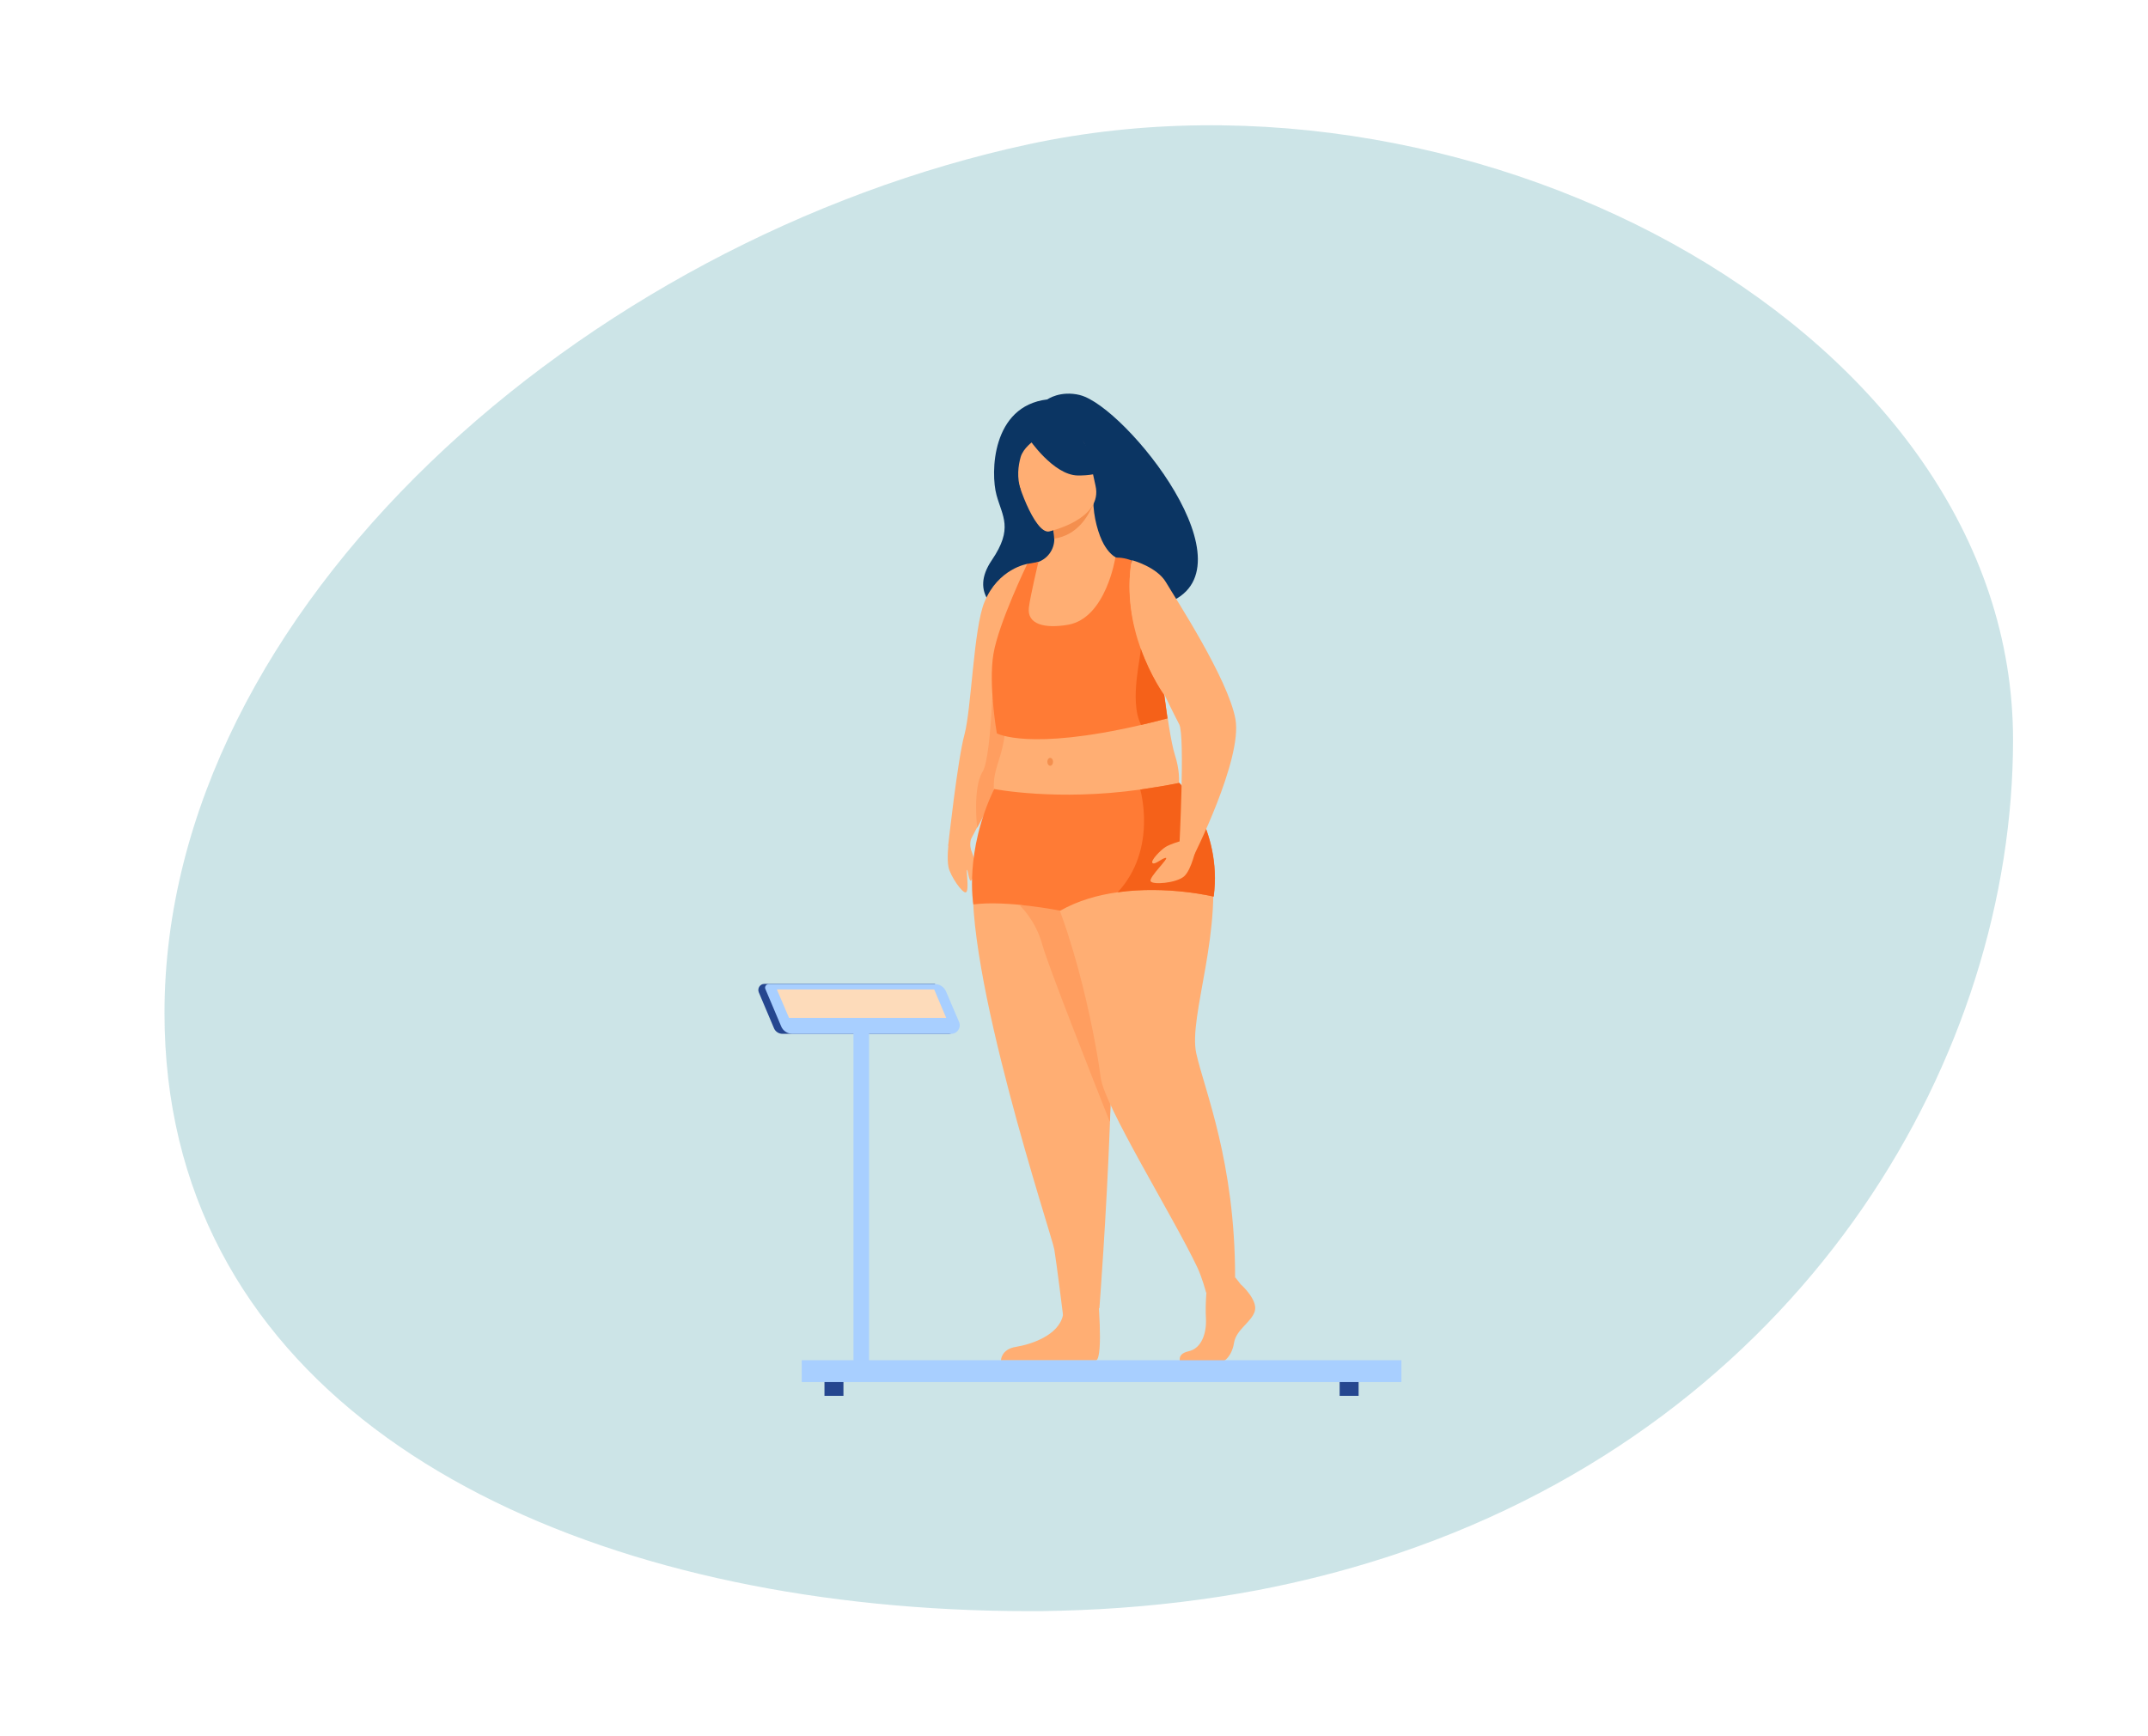 <?xml version="1.0" encoding="UTF-8"?><svg id="Layer_1" xmlns="http://www.w3.org/2000/svg" viewBox="0 0 120 97"><defs><style>.cls-1{fill:#0b3563;}.cls-1,.cls-2,.cls-3,.cls-4,.cls-5,.cls-6,.cls-7,.cls-8,.cls-9,.cls-10,.cls-11{stroke-width:0px;}.cls-2{fill:#25468f;}.cls-3{fill:#f48f4e;}.cls-4{fill:#f56119;}.cls-5{fill:#007c88;opacity:.2;}.cls-6{fill:#a8cfff;}.cls-7{fill:#ff9e60;}.cls-8{fill:#ffae73;}.cls-9{fill:#fff;}.cls-10{fill:#ff7b35;}.cls-11{fill:#fddbba;}</style></defs><rect class="cls-9" width="120" height="97"/><path class="cls-5" d="M9.19,56.61c0,20.07,18,30.82,39.78,33,2.79.28,5.63.42,8.51.42.54,0,1.08,0,1.61-.02.03,0,.05,0,.08,0,.76-.02,1.51-.05,2.25-.09,3.08-.17,6.02-.53,8.83-1.06,2.45-.47,4.8-1.07,7.04-1.79.64-.2,1.26-.42,1.88-.64,21.98-7.91,33.29-27.53,33.29-45.09,0-22.63-29.73-38.71-54.99-33.28C32.65,13.41,9.19,33.98,9.19,56.61"/><path class="cls-8" d="M61.32,72.15s.34,3.66-.08,3.87h-5.32s0-.63.85-.76c.85-.14,2.36-.64,2.61-1.75.25-1.11,1.93-1.35,1.93-1.35Z"/><path class="cls-8" d="M62.01,62.71c-.2,5.33-.59,10.38-.59,10.38,0,0-.25.27-1.05.5-.58.16-.98-.08-.98-.08,0,0-.37-2.99-.49-3.69-.12-.75-5.15-15.76-4.5-21.3.46-3.89,2.57-6.42,2.57-6.42h4.15s0,2.87.36,6.73c.1,1.09.23,2.27.39,3.47.31,2.33.28,6.45.13,10.41Z"/><path class="cls-7" d="M62.01,62.71c-.92-2.32-3.48-8.8-3.78-9.92-.37-1.37-1.24-2.17-1.24-2.17l4.5-1.79c.1,1.09.23,2.27.39,3.47.31,2.33.28,6.45.13,10.41Z"/><path class="cls-1" d="M60.35,22.08c-1.12-.28-1.84.24-1.84.24-3.13.37-3.17,4.13-2.84,5.34.33,1.21.95,1.86-.26,3.64-2.5,3.68,5.5,4.52,5.5,4.52-.8-3.68,4.33-2.51,4.22-2.09,5.17-1.82-2.25-11.01-4.79-11.65Z"/><path class="cls-8" d="M53.94,46.74s.53,1.21.55,1.55c.02.33-.14.87-.25.92-.11.05-.17-.64-.22-.6-.05.04.13,1.13-.05,1.25-.18.11-.88-.91-.98-1.4-.1-.48,0-1.28,0-1.28l.95-.44Z"/><path class="cls-8" d="M59.32,35.99s-.78.87-1.48,2.32c-.29.59-.56,1.28-.76,2.05-.48,1.86-2.15,5.26-2.8,6.46-.14.25-.04.68-.04.68l-1.27-.24s.53-4.84.91-6.21c.39-1.44.51-5.92,1.11-7.39.77-1.9,2.41-2.15,2.41-2.15l1.93,4.49Z"/><path class="cls-7" d="M57.85,38.31c-.29.59-.56,1.28-.76,2.05-.48,1.86-.92,2.98-2.5,5.9,0,0-.26-2.22.3-3.13.56-.91.62-6.69.62-6.69l2.34,1.87Z"/><path class="cls-8" d="M69.34,71.79s.95.86.76,1.48c-.18.61-1.04,1.02-1.16,1.77-.12.75-.58,1.16-.99,1.16h-1.98s-.31-.53.43-.69c.74-.16,1.02-1.04.97-1.86-.05-.82.07-1.91.07-1.91l1.57-.36.32.41Z"/><path class="cls-8" d="M63.47,41.95s3.34,1.51,4.11,5.54c.84,4.4-1.21,9.3-.75,11.37.46,2.07,2.17,6.05,2.17,12.51,0,0-.18.37-.73.57-.18.06-.66.23-.89.29,0,0-.21-.82-.51-1.45-1.34-2.82-5.2-9.02-5.38-10.58-.13-1.1-1.3-8.39-3.83-12.67-.61-1.03.37-5.11.37-5.11l5.42-.47Z"/><path class="cls-8" d="M65.11,45.88c-1.1-2.46-1.77-3.16-1.64-3.92.1-.57-.29-10.58-.29-10.58-.13-.04-.39-.08-.53-.11-.45-.1-.75-.45-.98-.85-.29-.51-.6-1.53-.59-2.49l-1.06.06-1.5.49s.38.92.38,1.62c0,0,0,.01,0,.02,0,.61-.4,1.14-.98,1.31-.3.09-.56.16-.56.16,0,0-.87,2.47-1.03,5.01-.17,2.54,1.58,3.64-.01,8.72-1.62,5.19,9.4,1.92,8.79.56Z"/><path class="cls-3" d="M58.57,28.67s.32.73.32,1.43c1.32-.2,1.9-1.26,2.19-1.93l-2.51.5Z"/><path class="cls-8" d="M64.69,35.8s.53,5.07.94,6.36c.54,1.68,0,2.58,0,2.58l-5.3,1.31-4.65-.66s-.25-1.06-.13-1.92c.12-.88.59-1.58.6-2.91.02-2.47-1.27-2.84-.84-4.91.47-2.24,2.04-4.06,2.04-4.06,0,0,2.53,2.48,5.82-.21l1.5,4.43Z"/><path class="cls-8" d="M58.6,29.7s3.05-.67,2.6-2.57c-.45-1.89-.36-3.25-2.32-2.9-1.97.35-2.17,1.16-2.18,1.83,0,.67,1.09,3.77,1.9,3.64Z"/><path class="cls-1" d="M57.48,24.52s1.36,2.02,2.72,2.05c1.35.02,1.83-.45,1.83-.45,0,0-1.16-.54-1.69-1.85,0,0-2.48-.95-2.85.26Z"/><path class="cls-1" d="M57.73,24.65s-.56.38-.71.89c-.14.5-.22,1.13,0,1.84,0,0-.99-1.36-.49-2.38.53-1.08,1.19-.34,1.19-.34Z"/><path class="cls-10" d="M67.79,50.1s-2.58-.63-5.35-.24c-1.09.15-2.21.46-3.21,1.03,0,0-2.98-.6-4.85-.35,0,0-.53-2.91,1.16-6.45,0,0,3.52.69,8.17.03.7-.1,1.43-.22,2.18-.37,0,0,2.41,2.55,1.92,6.34Z"/><path class="cls-10" d="M65.23,40.14c-.52.14-1.01.26-1.48.37-6.3,1.46-8.06.47-8.06.47,0,0-.48-2.71-.19-4.44.29-1.73,1.89-5.03,1.89-5.03l.62-.11s-.45,1.9-.53,2.54c-.12.95.87,1.2,2.2.97,2.11-.38,2.63-3.75,2.63-3.75.5-.02.91.16.91.16-.31,1.88.03,3.6.5,4.91,0,0,0,0,0,0,.57,1.6,1.32,2.62,1.32,2.62l.18,1.31Z"/><path class="cls-4" d="M67.79,50.1s-2.58-.63-5.35-.24c2.24-2.41,1.26-5.74,1.26-5.74.7-.1,1.43-.22,2.18-.37,0,0,2.41,2.55,1.92,6.34Z"/><path class="cls-3" d="M58.83,42.57c0,.12-.07.22-.16.22s-.16-.1-.16-.22.07-.22.16-.22.16.1.16.22Z"/><path class="cls-8" d="M63.23,31.3s1.4.37,1.91,1.24c.51.87,3.47,5.39,3.88,7.65.4,2.26-2.39,7.75-2.39,7.75l-.75-.52s.33-6.3,0-6.94c-.39-.75-.82-1.65-.82-1.65,0,0-1.68-3.83-1.72-4.02-.46-2.06-.1-3.51-.1-3.51Z"/><path class="cls-8" d="M65.89,47.02s-.49.14-.76.3c-.27.16-.89.79-.74.91.14.11.54-.29.74-.29s-.95,1.07-.85,1.3c.1.22,1.42.11,1.86-.26.44-.37.69-1.66.69-1.66l-.94-.3Z"/><path class="cls-4" d="M65.23,40.14c-.52.14-1.01.26-1.48.37-.71-1.36.06-4.04-.03-4.29.57,1.6,1.32,2.62,1.32,2.62l.18,1.31Z"/><rect class="cls-6" x="44.79" y="76.01" width="33.5" height="1.22"/><rect class="cls-2" x="46.06" y="77.23" width="1.06" height=".77"/><rect class="cls-2" x="74.84" y="77.23" width="1.06" height=".77"/><path class="cls-2" d="M53.05,57.77h-9.34c-.2,0-.39-.12-.47-.31l-.85-2.01c-.09-.22.07-.47.31-.47h9.53l1.04,2.46c.07.15-.05.32-.21.32Z"/><path class="cls-6" d="M53.13,57.77h-8.86c-.28,0-.53-.17-.63-.42l-.88-2.08c-.06-.13.04-.28.19-.28h9.28c.27,0,.51.16.62.41l.73,1.71c.13.31-.1.66-.44.66Z"/><polygon class="cls-11" points="52.86 56.88 44.08 56.88 43.4 55.29 52.19 55.29 52.86 56.88"/><rect class="cls-6" x="47.68" y="57.28" width=".87" height="18.92"/></svg>